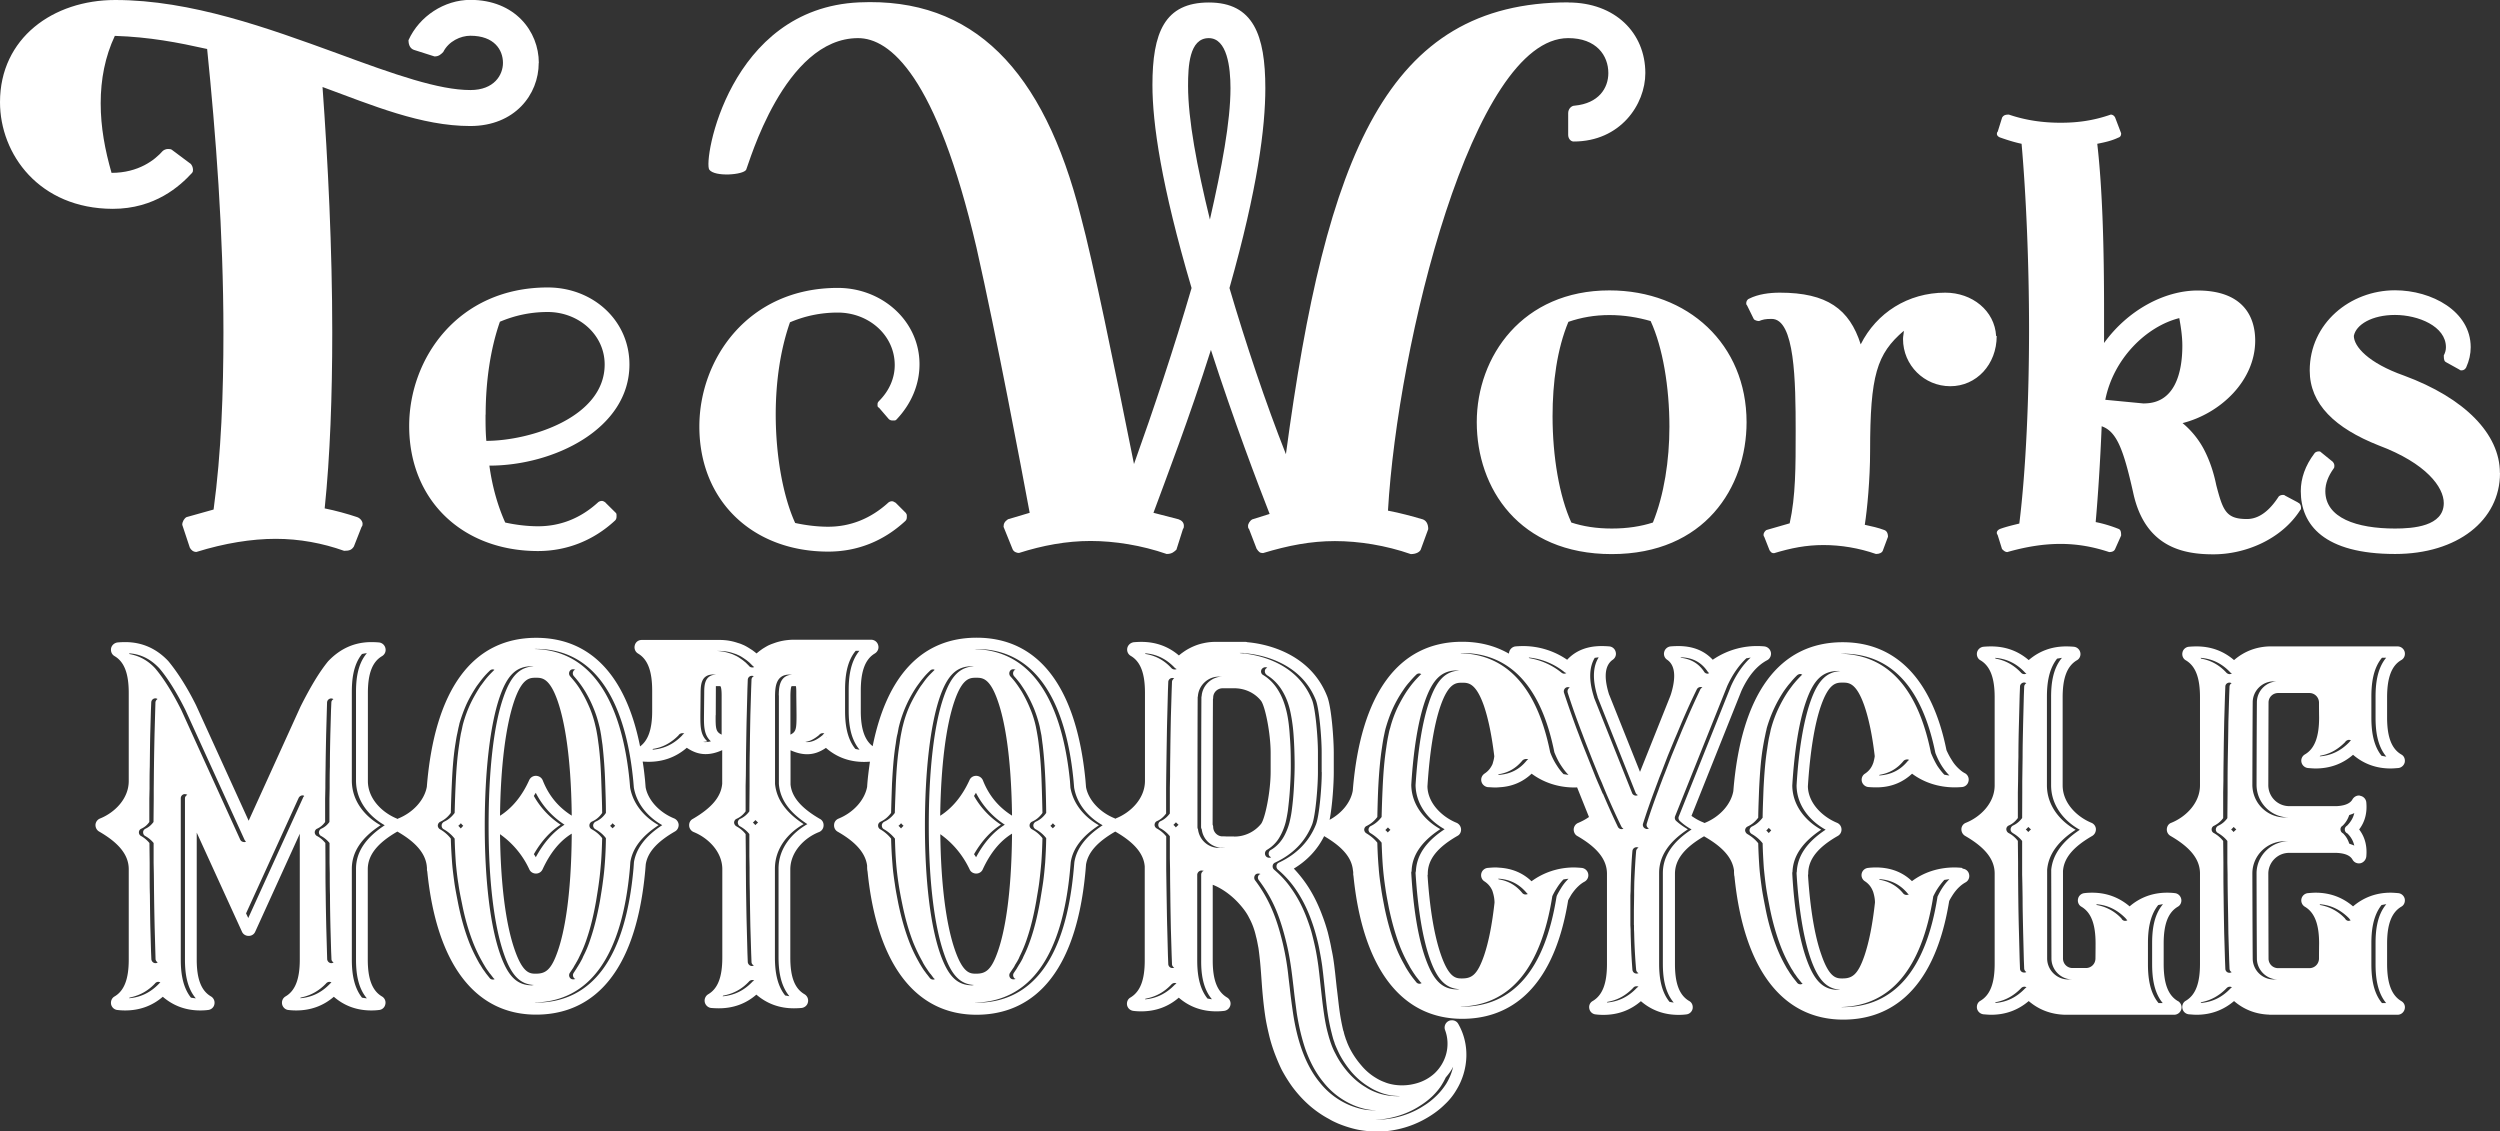 <svg xmlns="http://www.w3.org/2000/svg" id="_&#x30EC;&#x30A4;&#x30E4;&#x30FC;_2" data-name="&#x30EC;&#x30A4;&#x30E4;&#x30FC; 2" viewBox="0 0 220.99 100"><rect x="0" y="0" width="220.99" height="100" fill="#333333" stroke="none"/><defs><style>.cls-1{fill:#fff}</style></defs><g id="_&#x30EC;&#x30A4;&#x30E4;&#x30FC;_1-2" data-name="&#x30EC;&#x30A4;&#x30E4;&#x30FC; 1"><path d="M142.26 25.67c-7.67 0-11.72 5.83-11.72 11.65s3.72 11.66 11.93 11.66 11.92-5.89 11.92-11.66c0-6.88-5.17-11.65-12.12-11.65Zm3.85 20.52c-1.06.34-2.25.53-3.63.53s-2.53-.19-3.58-.53c-1.06-2.32-1.66-5.82-1.66-9.4 0-2.97.4-5.95 1.4-8.34 1.13-.39 2.32-.6 3.63-.6s2.53.21 3.64.53c1.07 2.32 1.66 5.83 1.66 9.34 0 2.97-.47 6.03-1.46 8.47ZM176.5 29.7c0 2.52-1.79 4.44-4.1 4.44s-4.18-1.86-4.18-4.17c0-.27.07-.47.07-.73-2.39 2.05-2.98 3.9-2.98 10.66 0 2.45-.26 5.16-.47 6.49.6.13 1.19.26 1.72.46.2.07.33.26.33.6l-.47 1.26c-.06.13-.26.26-.59.26-1.52-.53-3.11-.79-4.64-.79s-2.85.26-4.37.72c-.2 0-.26-.06-.4-.26l-.47-1.19c-.06-.07-.06-.13-.06-.2 0-.13.13-.33.26-.4l2.05-.59c.53-2.39.53-4.97.53-8.14 0-4.44-.07-9.93-2.12-9.93-.59 0-.79.06-1.12.19-.13 0-.4-.06-.47-.19l-.59-1.2c-.07-.06-.07-.13-.07-.19 0-.13.07-.33.26-.4.79-.4 1.79-.53 2.71-.53 4.17 0 6.16 1.45 7.15 4.57 1.39-2.78 4.17-4.57 7.47-4.57 2.39 0 4.37 1.59 4.5 3.83ZM220.99 41.82c0 4.18-3.77 7.15-9.27 7.15-6.29 0-8.34-2.58-8.34-5.56 0-1.13.4-2.26 1.19-3.31.06-.13.26-.2.4-.2.06 0 .13 0 .19.07l1.06.86c.06.07.13.2.13.33 0 .07 0 .2-.07.26-.47.66-.73 1.32-.73 1.99 0 2.38 2.78 3.31 6.16 3.31 1.59 0 4.31-.19 4.31-2.25 0-1.39-1.52-3.51-5.76-5.1-3.84-1.52-6.09-3.64-6.09-6.62 0-4.17 3.57-7.09 7.54-7.09 3.24 0 6.69 1.85 6.69 5.03 0 .6-.13 1.19-.4 1.79-.07.13-.2.26-.4.26-.07 0-.13 0-.2-.07l-1.19-.66c-.13-.06-.19-.19-.19-.59.13-.26.19-.47.19-.73 0-1.85-2.45-2.85-4.5-2.85s-3.45.86-3.64 1.85c0 .93 1.26 2.39 4.43 3.51 5.37 1.98 8.48 5.16 8.48 8.6ZM47.62 5.57c0 2.78-2.11 5.57-6.05 5.57-4.32 0-8.64-1.82-13.06-3.45.48 6.63.86 14.3.86 21.69 0 5.57-.19 10.95-.67 15.56.95.19 2.01.48 2.87.77.29.1.48.38.48.58 0 .1 0 .19-.09.29l-.68 1.73c-.19.29-.38.38-.86.38-1.92-.68-3.94-1.06-6.05-1.06s-4.51.38-7.01 1.16c-.29 0-.48-.19-.58-.38l-.67-2.02c0-.29.19-.58.38-.68l2.39-.67c.68-5 .87-10.37.87-15.65 0-8.83-.68-17.57-1.44-25.06-2.6-.58-5.09-1.06-8.16-1.16C9.29 5 8.9 7.01 8.9 9.13s.38 4.13.96 6.15c2.4 0 3.84-1.16 4.51-1.92.1-.1.29-.19.48-.19.1 0 .29 0 .38.1l1.54 1.15c.19.1.29.39.29.58 0 .1 0 .19-.09.29-1.06 1.15-3.26 3.17-7.01 3.17C3.46 18.44 0 13.63 0 9.03 0 3.36 4.7 0 10.18 0c6.72 0 13.54 2.5 19.59 4.7 5.19 1.92 9.03 3.26 11.81 3.26 2.11 0 2.88-1.34 2.88-2.4 0-1.15-.77-2.4-2.88-2.4-.86 0-1.92.48-2.4 1.44-.19.19-.38.39-.77.39l-1.82-.58c-.29-.1-.48-.38-.48-.86.96-2.12 3.17-3.56 5.47-3.56 3.94 0 6.05 2.78 6.05 5.57Z" class="cls-1"></path><path d="M138.63.21c-16.03 0-21.41 13.44-24.96 39.94-1.82-4.61-3.55-9.8-4.99-14.69 2.5-8.83 3.17-14.21 3.17-17.66 0-4.7-1.06-7.58-4.99-7.58s-4.99 2.68-4.99 7.3c0 3.35.77 8.83 3.46 17.94-1.54 5.28-3.37 10.76-5.09 15.56-1.73-8.65-3.64-17.96-4.7-21.89C92.26 6.15 86.01-.25 75.94.21 64.42.73 62.14 14.24 62.7 15c.48.66 3.03.46 3.26 0 .22-.45 3.35-11.63 9.89-11.63 2.79 0 6.91 3.27 10.47 18.53 1.82 8.07 3.93 19.3 4.7 23.43l-1.92.57c-.29.2-.39.38-.39.67l.78 1.93c.09.28.38.38.58.38 2.1-.67 4.21-1.06 6.33-1.06s4.51.38 6.73 1.15c.47 0 .66-.2.86-.38l.58-1.83c.08-.08.08-.19.08-.28 0-.29-.19-.48-.48-.58l-2.21-.57c1.06-2.88 3.17-8.36 5.08-14.4 2.02 6.24 4.13 11.8 5.19 14.5l-1.53.48c-.2.1-.38.38-.38.58 0 .09 0 .2.09.28l.67 1.74c.19.28.29.38.57.38 2.21-.67 4.22-1.06 6.35-1.06s4.5.38 6.71 1.15c.49 0 .78-.2.87-.38l.67-1.83c0-.48-.2-.76-.48-.86-.96-.28-2.02-.57-3.08-.77.86-14.79 7.49-41.77 15.93-41.77 2.5 0 3.55 1.54 3.55 3.09 0 1.34-.86 2.68-2.98 2.88-.28 0-.57.28-.57.66v1.93c0 .29.2.58.48.58 4.13 0 6.34-3.27 6.34-6.05 0-3.56-2.68-6.24-6.81-6.24ZM106.95 19.4c-1.15-4.7-1.93-8.83-1.93-11.81 0-1.72.1-4.22 1.83-4.22 1.63 0 1.92 2.6 1.92 4.42 0 2.98-.77 7.01-1.82 11.62Z" class="cls-1"></path><path d="M80.09 45.39c.07.07.07.13.07.26s0 .27-.13.4c-1.92 1.78-4.24 2.71-6.82 2.71-6.63 0-11.39-4.44-11.39-11.06 0-5.96 4.3-12.25 12.24-12.25 3.91 0 7.22 2.92 7.22 6.75 0 1.79-.72 3.51-2.05 4.9-.07.07-.14.07-.27.07s-.26 0-.4-.13l-.86-1c-.13-.06-.13-.13-.13-.26s0-.19.13-.33c.93-.93 1.39-2.05 1.39-3.18 0-2.65-2.31-4.64-5.03-4.64-1.59 0-2.98.33-4.23.86-.86 2.45-1.26 5.3-1.26 8.14 0 3.7.66 7.28 1.72 9.6.93.2 1.92.33 2.92.33 1.98 0 3.77-.73 5.3-2.12.06-.06.19-.13.33-.13s.2.07.33.13l.93.93ZM53.52 44.41c-.13-.07-.2-.13-.32-.13-.13 0-.27.06-.34.13-1.52 1.39-3.31 2.11-5.29 2.11-.99 0-1.99-.13-2.91-.33-.6-1.33-1.13-3.04-1.4-5.03 5.69 0 12.38-3.25 12.38-8.94 0-3.91-3.24-6.81-7.22-6.81-7.94 0-12.25 6.28-12.25 12.24 0 6.63 4.77 11.06 11.39 11.06 2.52 0 4.9-.92 6.82-2.71.12-.13.12-.27.12-.39 0-.13 0-.21-.06-.27l-.93-.92Zm-10.59-7.76c0-2.84.4-5.76 1.26-8.21 1.26-.53 2.64-.86 4.23-.86 2.71 0 5.03 1.99 5.03 4.64 0 4.7-6.63 6.75-10.46 6.75-.07-.8-.07-1.52-.07-2.32ZM203.12 44.41l-1.13-.6c-.06-.06-.13-.06-.2-.06-.13 0-.33.06-.4.2-.53.8-1.45 1.93-2.77 1.93-1.85 0-2.12-.74-2.71-2.99-.2-.98-.53-2.11-1.13-3.24a7.756 7.756 0 0 0-1.85-2.25c3.38-.86 6.42-3.77 6.42-7.29 0-2.31-1.25-4.43-5.09-4.43-2.92 0-6.16 1.72-8.27 4.64V27.4c0-5.35-.13-10.59-.6-14.69.66-.13 1.26-.26 1.85-.54.2-.06.26-.19.26-.39l-.53-1.39c-.06-.12-.19-.26-.39-.26-1.52.53-2.91.72-4.43.72s-3.05-.2-4.57-.72c-.33 0-.47.06-.6.26l-.39 1.25c-.07.07-.07.13-.07.21 0 .13.13.26.33.32.6.21 1.19.4 1.85.54.39 4.43.66 10.46.66 16.42s-.27 12.38-.86 17.15c-.53.13-1.13.27-1.66.46-.2.07-.33.21-.33.34 0 .06 0 .12.07.2l.39 1.25c.13.13.27.27.47.27 1.65-.47 3.18-.72 4.7-.72s2.91.26 4.3.72c.34 0 .47-.13.53-.27l.53-1.19c0-.39-.06-.53-.26-.6-.66-.26-1.33-.46-1.99-.59.21-2.38.4-5.3.53-8.47 1.33.46 1.93 2.05 2.79 5.89 1.06 4.9 4.57 5.43 7.09 5.43 2.84 0 6.02-1.33 7.67-3.91.07-.06.07-.12.07-.19 0-.21-.07-.4-.27-.47Zm-13.58-8.74-3.44-.33c.72-3.64 3.63-6.49 6.54-7.22.13.72.27 1.58.27 2.44 0 2.39-.66 5.1-3.38 5.1ZM173.44 76.72c-.24-.03-.47-.04-.72-.04-1.38.01-2.67.43-3.71 1.21-.77-.74-1.72-1.13-2.83-1.2-.11-.01-.25-.01-.37-.01-.21 0-.45.01-.68.04a.641.641 0 0 0-.28 1.18c.32.21.55.49.69.84.03.06.05.12.07.2.08.27.13.58.13.84-.21 1.92-.52 3.48-.92 4.67-.59 1.74-1.11 2.04-1.95 2.04-.51 0-1.15 0-1.87-2.1-.59-1.66-.99-4.09-1.18-7.03a.59.59 0 0 0 .02-.14c0-1.24.83-2.31 2.62-3.33a.64.64 0 0 0 .32-.61.638.638 0 0 0-.4-.55c-1.26-.52-2.54-1.72-2.57-3.22.19-2.99.58-5.46 1.15-7.1.72-2.07 1.38-2.07 1.92-2.07s1.21 0 1.93 2.07c.39 1.14.7 2.63.91 4.43-.02.17-.06.34-.1.49-.01.07-.04.13-.07.21-.14.36-.37.63-.68.84-.24.14-.35.42-.29.69.06.26.29.47.56.5.24.02.48.03.69.03.11 0 .25 0 .36-.01 1.11-.06 2.06-.48 2.83-1.2 1.04.78 2.34 1.2 3.73 1.21.24 0 .48-.01.7-.03.28-.03.51-.24.56-.52a.638.638 0 0 0-.3-.69c-.2-.1-.38-.24-.55-.4-.24-.22-.46-.48-.64-.79-.17-.26-.32-.55-.46-.86-1.26-6.23-4.44-9.54-9.17-9.54-5.63 0-8.98 4.58-9.67 13.16-.21 1.17-1.19 2.27-2.52 2.81-.01 0-.02 0-.03.01l-.12-.06c-.36-.14-.71-.34-1.03-.57l4.41-11.04c.61-1.33 1.37-2.24 2.28-2.72.25-.13.38-.42.33-.69a.669.669 0 0 0-.57-.53 6.895 6.895 0 0 0-4.57 1.18c-.75-.81-1.77-1.21-3.03-1.21-.23 0-.47.01-.7.03a.65.65 0 0 0-.56.49c-.07.26.03.54.26.69.89.61.66 2.01.32 3.09-.01.01-.02.03-.02.06l-2.7 6.76-2.7-6.76s-.02-.05-.03-.06c-.34-1.08-.57-2.47.32-3.09.23-.16.33-.43.26-.69a.638.638 0 0 0-.55-.49c-.25-.02-.49-.03-.7-.03-1.27 0-2.29.4-3.04 1.21a6.871 6.871 0 0 0-3.88-1.21c-.23 0-.47.01-.69.03-.27.03-.51.25-.56.53a.36.36 0 0 0-.02.11c-1.2-.69-2.58-1.05-4.13-1.05-5.62 0-8.98 4.58-9.67 13.16-.18 1.03-.96 1.99-2.05 2.58.25-1.25.37-3.22.37-4.19v-1.74c0-1.22-.2-4.02-.58-4.98-1.54-3.93-5.61-4.67-7.05-4.79a.562.562 0 0 0-.2-.03h-2.67c-.34 0-.69.04-1.04.12-.52.11-.99.31-1.44.57-.26.16-.5.33-.71.51-.93-.8-2.05-1.2-3.31-1.2-.22 0-.45.01-.68.03-.28.04-.51.24-.57.51-.06.28.06.56.31.7.85.5 1.25 1.53 1.25 3.25v7.79c0 1.58-1.27 2.8-2.54 3.31-.02.01-.05.02-.07.05-.03-.03-.06-.04-.08-.05-1.34-.54-2.32-1.65-2.52-2.75l-.05-.62c-.8-8.23-4.13-12.59-9.62-12.59-4.79 0-7.93 3.31-9.19 9.59-.71-.54-1.05-1.54-1.05-3.11v-1.8c0-1.74.4-2.79 1.25-3.29.25-.16.37-.45.29-.72a.64.64 0 0 0-.62-.49h-6.97c-.55.02-1.07.11-1.58.29-.06.02-.13.05-.28.1l-.21.09c-.19.09-.36.2-.53.3l-.1.07-.22.16s-.24.2-.25.2l-.13-.11-.24-.18-.19-.12c-.17-.11-.35-.22-.58-.33-.06-.02-.12-.05-.24-.1-.07-.02-.13-.05-.25-.08-.49-.17-.99-.26-1.54-.27h-6.97a.62.62 0 0 0-.62.48c-.07.28.04.57.29.72.86.51 1.25 1.55 1.25 3.29v1.8c0 1.57-.34 2.58-1.07 3.12-1.25-6.28-4.4-9.6-9.18-9.6-5.63 0-8.98 4.58-9.67 13.17-.21 1.16-1.19 2.26-2.52 2.8-.03.01-.05.02-.07.05-.03-.03-.06-.04-.08-.05-1.26-.52-2.54-1.73-2.54-3.31v-7.79c0-1.72.4-2.75 1.25-3.25.24-.14.37-.42.3-.7a.65.65 0 0 0-.56-.51 8.27 8.27 0 0 0-.68-.03c-1.49 0-2.76.57-3.83 1.7-.79.97-1.57 2.28-2.44 4.01l-4.58 10.08-4.65-10.21c-.78-1.57-1.63-2.91-2.46-3.91-1.04-1.1-2.31-1.67-3.8-1.67-.22 0-.45.01-.68.03-.28.04-.51.24-.57.51-.05.28.06.56.31.7.85.5 1.25 1.53 1.25 3.25v7.79c0 1.58-1.26 2.8-2.53 3.31-.23.09-.39.3-.41.55-.01.25.11.49.33.61 1.78 1.03 2.61 2.09 2.61 3.33v7.99c0 1.71-.4 2.75-1.25 3.25-.25.14-.36.42-.31.7.06.27.29.48.57.5.24.03.47.04.68.04 1.26 0 2.38-.4 3.32-1.21.94.81 2.05 1.21 3.31 1.21.22 0 .45-.01.68-.04.28-.02.52-.23.57-.5a.646.646 0 0 0-.3-.7c-.86-.5-1.26-1.54-1.26-3.25V73.6l4 8.76c.1.23.33.37.59.37s.48-.14.58-.37l3.94-8.66v11.13c0 1.71-.4 2.75-1.26 3.25-.24.14-.36.42-.3.7.06.27.29.48.56.5.24.03.48.04.69.04 1.26 0 2.38-.4 3.32-1.21.93.81 2.04 1.21 3.31 1.21.22 0 .45-.01.68-.04.28-.02.51-.23.56-.5a.632.632 0 0 0-.3-.7c-.85-.5-1.25-1.54-1.25-3.25v-7.99c0-1.24.84-2.31 2.61-3.33h.01c1.64.94 2.45 1.92 2.59 3l.02.2v.13c0 .07.01.13.03.2.82 8.16 4.22 12.65 9.62 12.65 3.88 0 8.7-2.22 9.65-12.78l.04-.5c.17-1.07.99-1.99 2.58-2.91.22-.12.34-.36.33-.61a.66.66 0 0 0-.41-.55c-1.33-.54-2.31-1.65-2.51-2.75l-.05-.62c-.06-.57-.12-1.12-.21-1.65.19.01.36.02.53.02 1.28 0 2.41-.41 3.37-1.24.56.38 1.09.56 1.66.56.46 0 .94-.11 1.47-.35v2.97c-.1 1.15-.92 2.13-2.6 3.11-.22.11-.34.35-.32.6.01.25.18.47.4.56 1.24.5 2.51 1.7 2.53 3.25v7.84c0 1.72-.39 2.75-1.25 3.25a.66.66 0 0 0-.3.7c.06.27.29.48.56.51.24.02.48.03.69.03 1.26 0 2.38-.4 3.31-1.21.94.81 2.05 1.21 3.31 1.21.23 0 .46-.01.68-.03.29-.03.52-.24.57-.51a.653.653 0 0 0-.3-.7c-.87-.51-1.26-1.51-1.26-3.25v-7.8c.01-1.57 1.28-2.8 2.54-3.29.23-.09.39-.31.4-.56.02-.25-.1-.49-.32-.6-1.68-.97-2.5-1.96-2.6-3.05v-3.02c.54.24 1.01.35 1.47.35.57 0 1.1-.18 1.66-.56.95.83 2.08 1.24 3.37 1.24.17 0 .34-.01.52-.02-.1.71-.2 1.45-.25 2.23-.22 1.16-1.2 2.26-2.52 2.8-.23.09-.39.3-.4.55-.02.25.1.49.32.61 1.65.94 2.46 1.92 2.6 3v.2l.01.13c0 .07.02.13.03.2.82 8.16 4.23 12.65 9.63 12.65 3.87 0 8.7-2.22 9.64-12.78l.04-.5c.18-1.07.99-1.99 2.58-2.91h.01c1.69.97 2.52 1.97 2.6 3.09v8.31c0 1.72-.4 2.74-1.25 3.26-.25.13-.36.41-.31.69.06.27.28.47.57.5.23.03.46.04.68.04 1.27 0 2.38-.4 3.32-1.21.93.81 2.05 1.21 3.31 1.21.22 0 .45-.01.68-.04a.65.65 0 0 0 .57-.5.626.626 0 0 0-.3-.69c-.86-.52-1.26-1.54-1.26-3.26v-6.7c.31.12.57.26.82.41.49.3.95.67 1.38 1.12.43.46.78.91 1 1.36.28.51.49 1.06.63 1.7.09.31.14.65.21.99.05.34.09.7.13 1.07.04.37.07.77.1 1.16l.09 1.25c.07.86.16 1.79.31 2.74.08.49.19.98.31 1.49.13.55.29 1.05.46 1.52.2.53.41 1.04.65 1.53.27.51.58 1.01.93 1.5.72.97 1.56 1.79 2.5 2.41.25.17.51.32.77.46.26.16.53.28.8.4.56.23 1.13.41 1.69.53.29.06.58.1.88.13.29.03.59.05.87.05h.02c.56 0 1.13-.06 1.7-.18 1.07-.22 2.08-.63 3.01-1.23.47-.3.89-.63 1.25-.99.39-.36.74-.79 1.01-1.25.56-.9.87-1.94.9-2.98.03-1.03-.22-2.02-.71-2.88a.61.61 0 0 0-.56-.33c-.09 0-.19.01-.27.05a.65.65 0 0 0-.34.82c.25.66.28 1.41.1 2.09-.17.65-.53 1.25-1.01 1.71-.45.42-1.03.75-1.69.92a4.602 4.602 0 0 1-1.89.11c-.31-.05-.59-.12-.85-.23-.28-.1-.54-.23-.78-.38-.47-.28-.91-.65-1.29-1.11-.39-.45-.71-.92-.98-1.43-.13-.25-.25-.52-.33-.76l-.06-.14c-.02-.09-.06-.19-.1-.32-.03-.1-.06-.21-.08-.32l-.04-.1c-.14-.59-.27-1.25-.37-2.05-.07-.56-.13-1.15-.21-1.76l-.14-1.3-.08-.67c-.06-.46-.13-.93-.24-1.41-.08-.48-.2-.97-.32-1.47-.14-.51-.3-1.01-.49-1.5-.4-1.09-.91-2.09-1.53-2.96-.3-.42-.63-.82-.99-1.2 1.18-.71 2.09-1.68 2.68-2.87 1.62.95 2.42 1.89 2.54 2.98l.03.2v.13c0 .06 0 .13.02.19.82 8.16 4.22 12.65 9.62 12.65 3.5 0 7.95-1.82 9.36-10.48.09-.17.18-.32.27-.48.2-.3.41-.56.64-.77.18-.17.36-.3.55-.4.24-.14.37-.42.31-.69a.658.658 0 0 0-.56-.52c-.24-.02-.48-.04-.75-.04-1.36.01-2.65.45-3.7 1.22-.77-.74-1.72-1.13-2.83-1.2-.12-.01-.24-.02-.36-.02-.23 0-.45.02-.69.04-.27.03-.5.23-.56.5s.05.55.28.69c.32.21.55.48.7.83.02.06.04.13.06.2.08.27.13.59.13.85-.21 1.91-.52 3.48-.92 4.66-.6 1.74-1.1 2.04-1.95 2.04-.51 0-1.14 0-1.87-2.1-.58-1.66-.99-4.08-1.18-7.02.02-.05.02-.09.02-.14 0-1.25.83-2.31 2.62-3.34.22-.11.34-.35.32-.61a.664.664 0 0 0-.4-.55c-1.26-.51-2.54-1.72-2.57-3.21.19-3 .58-5.45 1.15-7.1.72-2.07 1.39-2.07 1.92-2.07s1.21 0 1.93 2.06c.39 1.15.69 2.64.91 4.44-.02.17-.05.33-.1.49-.02.07-.03.13-.06.21-.16.35-.38.62-.7.83-.23.16-.34.42-.28.69.06.27.29.47.56.51.25.01.47.03.69.03.12 0 .24-.01.36-.02 1.11-.06 2.06-.47 2.83-1.2 1.05.78 2.34 1.21 3.73 1.22.09 0 .19 0 .29-.01l1.05 2.62c-.3.21-.62.38-.95.52-.23.09-.38.31-.4.55-.01.26.11.5.32.61 1.78 1.03 2.62 2.09 2.62 3.34v7.98c0 1.72-.4 2.75-1.25 3.26-.25.13-.37.41-.31.68.05.28.29.49.57.51.23.03.47.04.68.04 1.26 0 2.37-.4 3.31-1.21.94.81 2.05 1.21 3.32 1.21.22 0 .45-.01.68-.04.28-.02.51-.23.57-.5.05-.28-.06-.56-.31-.69-.86-.51-1.25-1.54-1.25-3.26v-7.98c0-1.24.82-2.3 2.58-3.32l.03.03c1.65.94 2.47 1.91 2.61 3v.21l.01.12c0 .06.01.12.03.2.82 8.16 4.22 12.65 9.62 12.65 3.51 0 7.95-1.82 9.36-10.48.08-.17.18-.33.28-.49.19-.3.4-.56.63-.77.17-.16.35-.29.55-.4a.64.64 0 0 0 .3-.7.617.617 0 0 0-.56-.5ZM14.06 86.95c-.76.79-1.63 1.21-2.65 1.29.01-.02.03-.04.05-.06.84-.17 1.58-.55 2.23-1.23.06-.09.18-.16.3-.16.06 0 .12.02.19.06-.04.02-.08.05-.11.09ZM12.84 73.9c.3.17.55.38.74.62v1.75l.02.97c.01.62.01 1.24.02 1.87.01.94.03 1.89.05 2.83l.06 2.13.02.71c.01.12.08.23.19.29-.05.04-.11.07-.19.07-.21 0-.36-.17-.37-.36l-.03-.71-.06-2.13c-.02-.93-.03-1.88-.04-2.83-.02-.63-.02-1.25-.02-1.87v-.97l-.02-1.75c-.2-.24-.45-.46-.74-.62-.12-.06-.2-.2-.19-.33 0-.14.08-.26.22-.32.28-.13.51-.32.7-.59V70.6l.02-.9c0-.64 0-1.29.02-1.93.01-.95.02-1.89.04-2.85l.06-2.13.03-.7c.01-.21.17-.36.37-.36.07 0 .13.03.19.06-.1.06-.18.17-.19.3l-.02.7-.06 2.13c-.02.95-.04 1.89-.05 2.85-.01.63-.01 1.28-.02 1.93v.9l-.02 2.06c-.2.27-.42.46-.7.59-.13.06-.22.18-.22.32 0 .13.06.27.19.33Zm4.04 14.29c-.79-1-.9-2.36-.9-3.4V70.56c0-.17.12-.32.29-.36h.08c.07 0 .14.02.21.06-.11.06-.21.17-.21.3v14.23c0 1.06.11 2.46.96 3.46-.14-.01-.29-.04-.43-.06Zm4.69-13.76a.37.37 0 0 1-.34-.22l-5.21-11.46c-.75-1.5-1.54-2.77-2.31-3.68-.64-.69-1.4-1.1-2.25-1.25-.02-.03-.04-.05-.05-.07 1.05.07 1.92.52 2.68 1.33.76.9 1.55 2.17 2.3 3.68l5.22 11.46c.03.07.08.12.14.17-.05.03-.12.05-.19.05Zm.38 6.73-.2-.42 4.65-10.21c.07-.13.2-.22.34-.22h.07l.09.06c-.05.03-.1.09-.12.16l-4.84 10.63Zm7.23 5.79c-.75.79-1.62 1.21-2.64 1.29a.21.21 0 0 1 .04-.06c.85-.17 1.58-.56 2.23-1.23a.41.41 0 0 1 .3-.16c.07 0 .13.02.19.06-.04.02-.07.05-.11.09Zm-.79-13.05c.3.17.54.37.74.62v1.75l.02.95c0 .62 0 1.26.02 1.89 0 .94.02 1.89.04 2.83l.06 2.13.03.71c0 .12.07.23.19.29-.06.04-.12.07-.2.07-.2 0-.36-.17-.37-.36l-.02-.71-.06-2.13c-.02-.93-.04-1.88-.05-2.83-.01-.63-.02-1.27-.02-1.89v-.95l-.01-1.75c-.21-.25-.43-.46-.74-.62-.12-.06-.2-.2-.2-.33.01-.14.09-.27.22-.32.28-.13.51-.32.7-.59V70.6l.02-.94c0-.63.01-1.26.02-1.88.01-.95.03-1.89.05-2.85l.06-2.13.02-.7c.01-.21.18-.36.37-.36.07 0 .13.03.2.06-.11.06-.19.17-.19.3l-.03.7-.06 2.13c-.02.95-.04 1.89-.04 2.85-.02.62-.02 1.25-.02 1.88l-.02.94v2.06c-.2.27-.42.46-.71.59-.12.05-.21.18-.22.32 0 .13.07.27.2.33Zm3.08 2.9v7.99c0 1.06.11 2.46.96 3.46-.16-.01-.29-.04-.43-.06-.79-1-.9-2.36-.9-3.4V76.8c0-1.46.82-2.73 2.54-3.85-1.28-.72-2.54-2.06-2.54-3.96V61.2c0-1.04.1-2.4.9-3.39.14-.03.28-.06.43-.07-.85.99-.96 2.39-.96 3.46v7.79c0 1.89 1.25 3.23 2.54 3.96-1.71 1.12-2.54 2.39-2.54 3.85Zm12.11 9.79c-.11 0-.23-.04-.29-.13l-.28-.35c-.06-.07-.12-.17-.18-.25l-.08-.11c-.08-.1-.14-.21-.25-.39l-.13-.2-.11-.2c-.29-.53-.56-1.08-.78-1.64-.4-1.03-.72-2.15-.98-3.44-.11-.58-.23-1.16-.32-1.75-.08-.59-.16-1.18-.21-1.77-.05-.71-.1-1.44-.12-2.23-.25-.33-.58-.61-.96-.83-.11-.06-.2-.2-.19-.34.01-.13.08-.25.22-.32.36-.17.67-.42.93-.78.02-.86.05-1.73.09-2.59.05-1.07.12-2.3.32-3.53.05-.3.09-.6.16-.89l.11-.54c.03-.11.06-.24.08-.35.17-.58.38-1.16.63-1.72.26-.56.57-1.09.9-1.59.18-.24.36-.49.55-.72.2-.24.4-.45.62-.66.08-.07.17-.1.27-.1.04 0 .08.03.13.05-.02.01-.05.03-.07.05-.22.22-.42.42-.62.66-.2.24-.37.49-.55.72-.33.51-.64 1.04-.9 1.59-.26.56-.47 1.14-.63 1.72-.03.11-.06.24-.08.35 0 0-.09.43-.12.54-.05.29-.1.59-.14.89-.19 1.23-.27 2.46-.32 3.53-.04.86-.07 1.73-.09 2.59-.26.35-.57.61-.94.78-.12.07-.21.19-.21.32-.01.14.06.28.18.34.39.22.71.5.97.83.02.79.06 1.51.11 2.23.06.59.12 1.18.22 1.77.08.59.2 1.17.32 1.75.25 1.28.58 2.41.98 3.44.22.56.48 1.11.78 1.64l.11.2.12.2c.11.19.18.29.25.39l.08.11c.06.08.12.18.19.25l.27.35s.07.07.11.09a.43.43 0 0 1-.14.04Zm-2.63-13.6c-.07.08-.14.16-.22.24-.07-.07-.14-.16-.22-.23.07-.06.16-.14.23-.23.06.08.13.16.21.22Zm6.09 14.11c-1.34 0-2.14-.79-2.84-2.79-.87-2.51-1.35-6.51-1.35-11.32s.47-8.88 1.31-11.35c.68-1.98 1.49-2.75 2.87-2.75.06 0 .11.01.17.01-1.27.06-2.05.85-2.7 2.74-.86 2.46-1.31 6.49-1.31 11.35s.48 8.81 1.35 11.32c.66 1.92 1.43 2.7 2.67 2.76-.05 0-.1.02-.17.02Zm3.69-27.33c.18.21.36.42.52.64.18.24.33.47.48.71.28.47.53.97.74 1.49.22.52.38 1.06.51 1.59.03.1.09.41.09.41l.07.4c.04.29.08.58.12.85.11 1.04.2 2.12.24 3.45.03.85.06 1.7.06 2.55-.24.36-.54.61-.91.77-.12.06-.21.19-.22.33 0 .13.07.27.2.34.37.2.69.47.93.79-.01.78-.04 1.49-.09 2.15-.04.58-.1 1.15-.18 1.72-.07.56-.17 1.14-.26 1.7-.24 1.29-.5 2.35-.83 3.32a9.54 9.54 0 0 1-.64 1.55l-.09.21-.14.26c-.05.09-.1.19-.16.27l-.08.14c-.05.07-.09.14-.14.22l-.24.37c-.11.17-.07.38.09.51.02.01.04.01.06.02-.06.03-.11.04-.18.04-.07 0-.16-.01-.22-.06a.377.377 0 0 1-.09-.51l.25-.37c.05-.07.09-.14.13-.22l.08-.14c.06-.08.1-.18.16-.27l.14-.26.1-.21c.25-.5.47-1.03.64-1.55.33-.97.59-2.03.82-3.32.09-.56.19-1.14.26-1.7.08-.57.13-1.14.18-1.72.05-.66.08-1.38.1-2.15-.24-.32-.56-.59-.93-.79a.371.371 0 0 1-.2-.34c0-.14.09-.27.21-.33.37-.16.67-.4.92-.77-.01-.85-.04-1.7-.07-2.55-.04-1.33-.11-2.41-.24-3.45-.04-.27-.07-.56-.12-.85l-.07-.4s-.06-.31-.09-.41a9.78 9.78 0 0 0-.5-1.59c-.22-.52-.47-1.03-.75-1.49-.14-.25-.3-.48-.47-.71-.17-.22-.35-.43-.53-.64a.385.385 0 0 1 .03-.52c.07-.07.16-.09.25-.09.06 0 .12.02.19.05-.04.01-.08.01-.11.04-.14.13-.16.36-.02.52Zm-3.54 10.59c.05-.09.11-.18.17-.28.59 1.16 1.44 2.1 2.54 2.82-1 .64-1.84 1.59-2.54 2.88-.04-.09-.1-.18-.17-.27.65-1.14 1.44-2.01 2.37-2.61a7.301 7.301 0 0 1-2.37-2.54Zm.18 6.86h.01c.25 0 .47-.14.58-.37.68-1.47 1.52-2.51 2.58-3.16-.04 5.71-.68 8.76-1.22 10.34-.59 1.73-1.1 2.04-1.95 2.04-.51 0-1.14 0-1.87-2.1-.8-2.27-1.25-5.87-1.3-10.23a7.79 7.79 0 0 1 2.59 3.11c.11.24.34.37.59.37Zm3.17-5.12c-1.19-.75-2.03-1.77-2.56-3.11-.1-.25-.33-.4-.6-.41h-.01c-.25 0-.48.14-.59.38-.64 1.42-1.51 2.47-2.58 3.15.05-4.34.5-7.91 1.25-10.13.71-2.07 1.39-2.07 1.92-2.07s1.21 0 1.93 2.07c.54 1.57 1.18 4.59 1.24 10.12Zm8 .84c-1.48.97-2.29 2.04-2.5 3.26l-.04.56c-.7 7.87-3.6 11.87-8.64 11.87-.05 0-.09-.01-.13-.01 4.91-.1 7.76-4.09 8.45-11.86l.04-.56c.2-1.22 1.01-2.29 2.5-3.26-1.13-.63-2.24-1.75-2.52-3.32l-.05-.59c-.51-5.27-2.4-11.54-8.45-11.66.06 0 .11-.01.17-.01 6.18 0 8.1 6.35 8.61 11.67l.05.59c.27 1.57 1.39 2.69 2.51 3.32Zm-4.61.06c.07-.06.16-.14.22-.23.07.08.16.16.23.22-.07.08-.16.16-.23.23l-.22-.22Zm6.38-8c-.75.78-1.62 1.19-2.63 1.27.01-.03.03-.04.04-.07.86-.13 1.6-.53 2.26-1.2.07-.12.21-.19.35-.19.05 0 .1.01.16.04-.07.03-.13.07-.18.14Zm2.03.6c-.06 0-.12-.01-.18-.02.11-.01.24-.02.37-.05-.63-.56-.62-1.34-.62-2.33l.02-1.91c.01-.7.01-1.67 1.14-1.67h.14s.06.01.08.01c-1.03.05-1.04.97-1.04 1.66l-.02 1.91c-.01.99-.01 1.77.61 2.33-.18.04-.35.07-.52.07Zm.93-2.38.01-2.57h.27c.1 0 .13.01.13.01.04.04.11.2.11.82v3.46c-.51-.25-.54-.51-.53-1.72Zm.04-5.68h.33c.43.01.85.08 1.23.22l.19.06.2.09c.19.08.32.17.46.26l.26.18.26.21.3.3s.08.08.13.1c-.05.03-.1.04-.17.04-.12 0-.23-.05-.29-.14l-.3-.3-.26-.21-.26-.18a2.54 2.54 0 0 0-.47-.26l-.19-.09-.19-.06c-.38-.13-.81-.21-1.24-.22Zm2.1 15.5c.33.18.61.41.83.69v1.94l.02 1.04c0 .7 0 1.39.02 2.08.01 1.04.03 2.07.05 3.12l.07 2.33.03.79c0 .13.08.26.21.31a.32.32 0 0 1-.18.05c-.19 0-.35-.17-.36-.36l-.03-.79-.06-2.33c-.03-1.05-.04-2.08-.06-3.12-.01-.69-.01-1.38-.02-2.08v-1.04l-.02-1.94c-.22-.28-.5-.52-.82-.69a.412.412 0 0 1-.2-.34c.01-.13.09-.27.22-.32.32-.14.58-.36.8-.66v-2.27l.02-.89c.01-.75.01-1.49.02-2.23.02-1.05.03-2.08.06-3.12l.06-2.34.03-.78c.01-.21.18-.35.36-.35.07 0 .12.01.18.03-.12.06-.21.18-.21.32l-.03.78-.07 2.34c-.02 1.04-.04 2.07-.05 3.12-.02.74-.02 1.48-.02 2.23v.89l-.02 2.27c-.22.3-.49.52-.8.66-.13.05-.22.19-.22.32s.06.27.19.34Zm1.15 13.69c-.76.82-1.64 1.25-2.68 1.34.02-.03.03-.05.04-.06.88-.16 1.66-.56 2.31-1.27.07-.07.17-.11.27-.11.06 0 .11.02.17.04-.03.02-.07.04-.1.07Zm.21-13.79c-.06-.07-.13-.16-.22-.22.08-.07.16-.16.23-.23.07.07.14.14.23.22-.08.07-.16.14-.24.23Zm2.08-11.47v7.82c.1 1.37.93 2.53 2.52 3.56-1.28.72-2.55 2.07-2.55 3.94v7.8c0 1.06.12 2.46.96 3.47-.13-.01-.25-.05-.37-.06-.8-.99-.91-2.36-.91-3.41v-7.8c0-1.87 1.25-3.22 2.54-3.94-1.58-1.04-2.4-2.2-2.53-3.56v-7.82c.02-.64.03-1.84 1.28-1.84h.14s.06.01.09.01c-1.15.06-1.17 1.2-1.18 1.83Zm1.02 3.47v-3.46c.01-.62.07-.78.1-.82 0 0 .04-.01.16-.01h.22c.04.11.04.43.04.64v.19c.01.67.02 1.73.02 1.73 0 1.21-.03 1.48-.54 1.73Zm2.86.03c-.53.45-.95.63-1.4.63a.59.59 0 0 1-.14-.02c.38-.05.76-.23 1.22-.61.06-.1.2-.16.32-.16.05 0 .1.01.14.04a.36.36 0 0 0-.14.11Zm.31.23-.02-.02h.04l-.02.02Zm2.57 1c-.8-.98-.91-2.35-.91-3.39v-1.8c0-1.07.11-2.49.94-3.48h.33c-.83.99-.95 2.41-.95 3.48v1.8c0 1.06.12 2.46.96 3.46-.12-.01-.25-.04-.37-.07Zm6.88 20.39a.36.36 0 0 1-.29-.13l-.27-.35c-.07-.07-.12-.17-.19-.25l-.08-.11c-.07-.1-.14-.21-.25-.39l-.12-.2-.11-.2c-.3-.53-.56-1.08-.78-1.64-.4-1.03-.72-2.15-.99-3.44-.11-.58-.23-1.16-.31-1.75-.09-.59-.17-1.18-.21-1.77-.06-.71-.1-1.44-.12-2.23-.26-.33-.59-.61-.97-.83a.37.37 0 0 1-.18-.34c0-.13.08-.25.21-.32.37-.17.67-.42.94-.78.02-.86.05-1.73.08-2.59.06-1.07.13-2.3.33-3.53.04-.3.08-.6.16-.89.02-.1.1-.54.1-.54.03-.11.06-.24.09-.35a11.116 11.116 0 0 1 1.53-3.31c.18-.24.35-.49.55-.72.19-.24.4-.45.62-.66.07-.07.17-.1.26-.1.05 0 .09.03.14.05-.03.01-.05.03-.07.05-.22.22-.43.42-.63.66-.2.24-.36.49-.54.72-.34.51-.64 1.04-.91 1.59-.26.56-.47 1.14-.62 1.72-.03.11-.06.24-.09.35 0 0-.09.43-.11.54-.06.29-.1.59-.14.89-.2 1.23-.28 2.46-.33 3.53-.03.86-.07 1.73-.09 2.59-.26.35-.57.61-.94.78-.12.07-.21.19-.21.32 0 .14.06.28.19.34.38.22.7.5.97.83.02.79.05 1.51.11 2.23.05.59.12 1.18.21 1.77.09.59.2 1.17.32 1.75.26 1.28.58 2.41.98 3.44.23.56.49 1.11.79 1.64l.1.2.12.2c.12.19.19.29.26.39l.07.11c.07.08.12.18.2.25l.26.35s.08.07.11.09c-.04.02-.09.04-.14.04Zm-2.62-13.6c-.07.08-.16.16-.22.24-.07-.07-.14-.16-.23-.23.08-.06.16-.14.23-.23.07.08.14.16.22.22Zm6.09 14.11c-1.35 0-2.14-.79-2.85-2.79-.87-2.51-1.35-6.51-1.35-11.32s.47-8.88 1.31-11.35c.69-1.98 1.5-2.75 2.88-2.75.05 0 .1.01.17.01-1.28.06-2.06.85-2.71 2.74-.85 2.46-1.31 6.49-1.31 11.35s.48 8.81 1.35 11.32c.66 1.92 1.44 2.7 2.67 2.76-.05 0-.1.02-.16.02Zm3.68-27.33c.19.21.36.42.53.64.17.24.32.47.47.71.28.47.53.97.75 1.49.21.52.38 1.06.51 1.59l.08.41.08.4c.04.29.07.58.11.85.12 1.04.2 2.12.25 3.45.03.85.05 1.7.06 2.55-.25.36-.55.61-.91.77-.13.06-.22.19-.23.33 0 .13.07.27.2.34.38.2.69.47.94.79-.01.78-.05 1.49-.09 2.15-.05.58-.1 1.15-.18 1.72-.08.56-.18 1.14-.27 1.7-.23 1.29-.49 2.35-.82 3.32-.18.53-.39 1.06-.64 1.55l-.09.21-.14.26c-.06.09-.1.19-.17.27l-.08.14c-.04.07-.09.14-.13.22l-.25.37c-.11.17-.07.38.09.51.02.01.04.01.07.02-.06.03-.12.04-.19.04s-.14-.01-.22-.06a.377.377 0 0 1-.09-.51l.25-.37c.05-.07.1-.14.14-.22l.07-.14c.06-.08.11-.18.17-.27l.14-.26.09-.21c.25-.5.47-1.03.64-1.55.33-.97.59-2.03.82-3.32.09-.56.2-1.14.27-1.7.07-.57.13-1.14.18-1.72.05-.66.08-1.38.1-2.15-.25-.32-.56-.59-.94-.79-.12-.07-.21-.21-.2-.34 0-.14.09-.27.22-.33.36-.16.66-.4.92-.77-.02-.85-.04-1.7-.07-2.55-.04-1.33-.12-2.41-.25-3.45-.03-.27-.07-.56-.12-.85l-.07-.4-.08-.41c-.12-.54-.29-1.08-.51-1.59-.21-.52-.47-1.03-.74-1.49-.16-.25-.31-.48-.48-.71-.16-.22-.34-.43-.53-.64a.396.396 0 0 1 .03-.52c.07-.07.16-.09.25-.09.07 0 .13.02.19.05-.03.01-.07.01-.1.04-.14.13-.16.36-.03.52ZM86.1 70.36c.05-.09.11-.18.17-.28a7.36 7.36 0 0 0 2.55 2.82c-1.01.64-1.85 1.59-2.54 2.88-.05-.09-.11-.18-.18-.27.66-1.14 1.44-2.01 2.38-2.61a7.33 7.33 0 0 1-2.38-2.54Zm.19 6.86c.25 0 .48-.14.58-.37.68-1.47 1.53-2.51 2.59-3.16-.05 5.71-.69 8.76-1.23 10.34-.59 1.73-1.1 2.04-1.94 2.04-.52 0-1.15 0-1.88-2.1-.79-2.27-1.24-5.87-1.29-10.23 1.11.79 1.98 1.83 2.59 3.11.1.24.34.37.59.37Zm3.17-5.12c-1.19-.75-2.04-1.77-2.57-3.11a.65.65 0 0 0-.59-.41h-.01c-.26 0-.49.14-.59.38-.65 1.42-1.52 2.47-2.59 3.15.06-4.34.5-7.91 1.26-10.13.71-2.07 1.38-2.07 1.92-2.07s1.21 0 1.92 2.07c.55 1.57 1.18 4.59 1.25 10.12Zm5.51 4.11-.05.56c-.69 7.87-3.6 11.87-8.63 11.87-.06 0-.09-.01-.14-.01 4.91-.1 7.76-4.09 8.45-11.86l.05-.56c.19-1.22 1.01-2.29 2.49-3.26-1.13-.63-2.24-1.75-2.52-3.32l-.04-.59c-.52-5.27-2.4-11.54-8.45-11.66.05 0 .1-.01.17-.01 6.18 0 8.1 6.35 8.6 11.67l.05.59c.27 1.57 1.39 2.69 2.52 3.32-1.48.97-2.3 2.04-2.5 3.26ZM92.85 73c.07-.06.16-.14.22-.23.07.08.14.16.22.22-.07.08-.16.16-.22.23-.07-.06-.14-.14-.22-.22Zm11.05-13.93s.07.05.11.07c-.05.03-.1.04-.17.04a.41.41 0 0 1-.28-.11c-.65-.71-1.42-1.12-2.3-1.26-.02-.02-.03-.05-.04-.06 1.04.07 1.92.52 2.67 1.33Zm-1.32 14.15c.33.19.61.42.83.7v1.94l.02 1.04c0 .69.01 1.39.02 2.08.01 1.04.03 2.07.05 3.12l.07 2.33.03.79c0 .13.08.26.2.31a.365.365 0 0 1-.53-.31l-.03-.79-.06-2.33c-.03-1.05-.04-2.08-.06-3.12l-.03-2.08v-2.97c-.23-.28-.51-.52-.84-.7-.11-.06-.2-.2-.19-.33.01-.14.09-.27.22-.32.32-.14.58-.37.8-.67v-2.27l.01-1.04.03-2.08c.02-1.04.03-2.07.06-3.12l.06-2.33.03-.79c.01-.2.17-.35.37-.35.05 0 .11.02.16.04-.11.06-.2.18-.2.31l-.03.79-.07 2.33c-.02 1.05-.04 2.08-.05 3.12-.01.69-.02 1.39-.02 2.08l-.02 1.04v2.27c-.23.3-.49.53-.8.67-.13.05-.22.18-.22.32-.01.13.06.27.19.33Zm1.29 13.8c-.76.8-1.63 1.23-2.65 1.32.01-.02.02-.05.04-.06.87-.16 1.63-.56 2.28-1.25.07-.08.19-.14.3-.14.06 0 .11.02.16.04-.04.02-.09.06-.12.1Zm.07-13.88c-.06-.07-.13-.16-.22-.22.08-.07.16-.16.23-.23.07.07.14.14.23.22-.08.07-.16.14-.24.23Zm2.8 15.13c-.8-.99-.91-2.37-.91-3.41v-7.55c.01-.1.06-.21.16-.28a.35.35 0 0 1 .22-.08c.03 0 .06 0 .09.01.04.01.09.02.14.02-.05.01-.09.02-.13.05-.08.07-.13.18-.13.28v7.55c-.01 1.06.1 2.46.95 3.47-.13-.01-.25-.04-.38-.06Zm1.28-13.32c-.11-.01-.23-.01-.34-.01h-.13a1.86 1.86 0 0 1-1.65-1.63.423.423 0 0 1-.05-.2c0-5.15.01-10.28.02-11.45 0-.05.01-.08.02-.11.06-.96.88-1.74 1.85-1.74h.33c-.98 0-1.79.78-1.85 1.74-.02.03-.02.06-.02.11-.01 1.17-.02 6.31-.03 11.45 0 .07.02.13.06.2.1.85.78 1.53 1.65 1.62h.13c.11.01.22.01.33.02h-.32Zm1.08-1.01h-.7c-.12-.01-.25-.01-.38-.01h-.03a.843.843 0 0 1-.75-.83c0-.07-.02-.14-.05-.21.01-4.88.02-9.69.03-11.08a.59.59 0 0 0 .02-.14c0-.46.37-.83.84-.83h1.03c.93 0 1.81.41 2.36 1.11.36.47.85 2.84.85 4.62v1.64c0 1.78-.49 4.15-.85 4.62a3.04 3.04 0 0 1-2.36 1.12Zm2.89-14.26c.55.33 1.04.83 1.39 1.44.32.54.56 1.17.71 1.93.12.6.22 1.28.27 2.12.05.74.07 1.47.08 2.18.01.69-.02 1.41-.06 2.17-.04.79-.11 1.5-.2 2.17-.05.37-.12.7-.2 1.03-.09.34-.21.66-.35.95-.14.31-.33.6-.54.84-.23.26-.48.47-.75.62-.18.09-.24.32-.16.5.05.07.11.12.18.14l-.01.02a.43.43 0 0 1-.17.03.36.36 0 0 1-.32-.2c-.09-.18-.03-.4.14-.5.27-.16.52-.36.75-.62.22-.24.39-.53.54-.84.14-.29.26-.61.35-.95.08-.32.14-.65.2-1.03.08-.67.16-1.39.2-2.17.05-.77.07-1.48.06-2.17 0-.71-.02-1.45-.08-2.18-.05-.84-.13-1.52-.26-2.12-.17-.76-.4-1.39-.72-1.93-.35-.61-.83-1.11-1.38-1.44-.18-.09-.24-.32-.14-.5.07-.11.2-.19.33-.19.05 0 .11.01.16.03l.01.01c-.06.03-.12.08-.17.14-.09.18-.03.4.13.5Zm9.02 38.45c-.55-.04-1.11-.2-1.67-.42a6.66 6.66 0 0 1-2.69-2.04c-.65-.79-1.17-1.75-1.59-2.93-.32-.92-.57-1.93-.76-3.18-.11-.75-.21-1.49-.29-2.24l-.11-.92c-.12-1.17-.3-2.13-.51-3.03-.28-1.16-.57-2.09-.93-2.93-.39-.93-.9-1.81-1.52-2.63a.394.394 0 0 1 .05-.51c.07-.06.16-.08.24-.08.06 0 .12.01.19.04-.03.02-.06.02-.09.04-.16.12-.18.34-.05.51.62.82 1.13 1.7 1.52 2.63.35.84.64 1.77.92 2.93.22.9.38 1.86.52 3.03l.11.92c.08.75.18 1.49.28 2.24.2 1.25.45 2.26.76 3.18.42 1.18.95 2.14 1.6 2.93.71.9 1.65 1.6 2.69 2.04.56.23 1.12.38 1.66.42.11.01.22.01.32.01-.06 0-.11.01-.18.01-.16 0-.31-.01-.47-.02Zm4.54-.4c.4-.25.78-.55 1.1-.86.32-.32.62-.67.85-1.07.11-.18.21-.37.3-.56.25-.29.49-.6.65-.95-.11.53-.33 1.05-.61 1.51-.25.39-.54.75-.87 1.07-.32.31-.68.61-1.09.86-.82.54-1.72.89-2.67 1.09-.51.1-1 .16-1.49.16h-.18c.45-.01.89-.06 1.34-.16.95-.2 1.85-.55 2.67-1.09Zm-8.71-29.48c0 1.34-.22 3.86-.51 4.62-.6 1.51-1.7 2.64-3.28 3.38-.11.05-.2.16-.21.28-.02.13.03.26.12.34.57.48 1.08 1.04 1.51 1.65.56.8 1.04 1.72 1.41 2.73.17.46.32.92.45 1.41.13.47.24.93.32 1.39.09.47.17.92.23 1.36l.08.67.14 1.28c.06.61.13 1.21.2 1.78.11.83.25 1.54.41 2.16l.03.12c.03.13.07.26.1.38.03.1.07.22.11.32l.04.14c.12.31.26.61.4.9.3.58.67 1.12 1.11 1.64.47.53.98.96 1.54 1.29.29.19.61.34.94.47.32.13.68.22 1.06.28.24.03.48.04.71.05-.05.01-.12.01-.18.01-.29 0-.58-.02-.87-.06-.36-.06-.72-.14-1.06-.28-.33-.12-.65-.28-.94-.47-.56-.33-1.07-.77-1.53-1.29-.45-.52-.82-1.06-1.11-1.64-.16-.29-.29-.59-.4-.9l-.05-.14c-.03-.1-.07-.22-.1-.32-.04-.12-.07-.25-.11-.38l-.03-.12c-.17-.62-.29-1.34-.4-2.16-.08-.57-.14-1.17-.21-1.78l-.14-1.28-.08-.67c-.06-.43-.13-.89-.22-1.36-.09-.46-.2-.92-.32-1.39-.12-.49-.28-.95-.45-1.41-.37-1.01-.85-1.94-1.42-2.73-.42-.61-.94-1.17-1.51-1.65a.382.382 0 0 1-.12-.34c.01-.12.09-.23.21-.28 1.58-.74 2.68-1.86 3.28-3.38.29-.76.51-3.28.51-4.62v-1.74c0-1.34-.22-3.85-.51-4.61-1.39-3.53-5.19-4.08-6.33-4.16-.02 0-.05-.01-.07-.02h.33s.05.02.07.02c1.13.08 4.94.63 6.33 4.16.29.76.51 3.27.51 4.61v1.74Zm24.13-10.1c.12-.01.23-.04.35-.04-.43.66-.64 1.75-.1 3.48 0 .03.01.07.03.11l3.34 8.4c.04.08.1.13.19.18a.31.31 0 0 1-.17.05c-.14 0-.29-.09-.34-.23l-3.35-8.4s-.03-.08-.03-.11c-.53-1.69-.33-2.76.08-3.44Zm-2.6 1.31.09.03c-.05.04-.11.06-.19.06s-.17-.03-.24-.09c-.81-.66-1.8-1.11-2.84-1.28l-.06-.06c1.17.11 2.32.59 3.23 1.35Zm-12.89 27.5a.37.37 0 0 1-.29-.14l-.27-.34c-.07-.08-.12-.17-.19-.25l-.08-.12c-.07-.09-.13-.2-.2-.3l-.18-.29-.1-.19c-.31-.54-.58-1.09-.79-1.64-.4-1.03-.72-2.15-.99-3.44-.11-.59-.23-1.17-.31-1.76-.09-.59-.17-1.18-.21-1.77-.06-.7-.1-1.44-.12-2.23-.26-.33-.59-.6-.97-.83a.395.395 0 0 1-.19-.33c.01-.14.09-.27.22-.32.36-.18.67-.43.94-.79.02-.86.04-1.72.08-2.58.07-1.33.16-2.43.33-3.55.04-.29.09-.59.14-.87l.12-.58c.03-.11.05-.22.08-.31.17-.59.37-1.16.63-1.73.26-.56.56-1.09.9-1.58.17-.26.35-.5.55-.72.2-.24.4-.46.62-.67.07-.07.17-.1.26-.1.06 0 .11.03.18.06-.02.02-.04.02-.06.04-.21.22-.42.43-.62.67-.2.23-.37.47-.55.72-.34.5-.63 1.03-.9 1.58-.26.57-.47 1.14-.62 1.73-.03.09-.06.2-.09.31l-.12.58c-.05.28-.1.58-.14.87-.17 1.12-.26 2.23-.32 3.55-.04.86-.07 1.72-.09 2.58-.27.35-.57.61-.94.79-.12.05-.21.18-.22.32 0 .13.07.27.2.33.37.23.7.5.96.83.03.79.06 1.52.12 2.23.05.59.12 1.18.21 1.77.08.59.2 1.17.31 1.76.27 1.28.59 2.41.99 3.44.22.55.48 1.1.79 1.64l.1.19.18.29c.07.1.13.21.2.3l.08.12c.06.08.12.17.19.25l.27.34s.07.06.1.08c-.06.03-.12.06-.19.06Zm-2.57-13.6c-.08.06-.16.14-.23.23-.06-.07-.14-.14-.22-.22l.23-.23c.06.07.14.14.22.22Zm12.04 5.57s.07.08.11.1c-.07.02-.16.04-.21.04a.37.37 0 0 1-.29-.14c-.55-.67-1.24-1.07-2.09-1.2-.01-.02-.02-.05-.03-.06 1.04.06 1.85.48 2.51 1.26Zm2.25.34s.03-.06.04-.1c.11-.23.24-.46.37-.66.18-.29.37-.54.59-.77.14-.02.3-.05.45-.06-.24.23-.47.51-.66.83-.13.21-.26.43-.37.66-.01.04-.02.07-.03.1-1.03 6.45-3.84 9.72-8.38 9.72-.05 0-.09-.01-.14-.01 4.39-.1 7.13-3.37 8.14-9.71Zm-10.86-17.25c-.6 1.73-1.01 4.28-1.21 7.37.03 1.86 1.29 3.2 2.57 3.91-1.66 1.09-2.48 2.31-2.54 3.71-.02.06-.03.11-.03.18.2 3.12.62 5.71 1.24 7.49.66 1.91 1.42 2.69 2.64 2.76-.05.01-.11.02-.18.02-1.35 0-2.13-.78-2.84-2.79-.63-1.78-1.06-4.37-1.24-7.49-.01-.06.01-.11.03-.18.04-1.4.88-2.62 2.54-3.71-1.28-.71-2.54-2.05-2.57-3.91.19-3.1.61-5.64 1.2-7.37.69-1.99 1.5-2.75 2.88-2.75.07 0 .12.01.19.01-1.26.07-2.03.85-2.68 2.74Zm8.62 5.2c-.64.8-1.47 1.22-2.52 1.28.01-.01.02-.04.03-.06.85-.13 1.54-.53 2.11-1.22.07-.08.22-.13.34-.13.05 0 .11.01.17.05-.05.02-.1.05-.13.08Zm3.25 1.21c-.22-.23-.42-.49-.6-.78-.21-.32-.4-.68-.58-1.15-1.15-5.72-3.83-8.66-7.96-8.76.05 0 .1-.02.14-.02 4.27 0 7.03 2.96 8.19 8.78.19.47.37.83.58 1.15.21.32.42.6.67.85-.14-.02-.3-.05-.45-.07Zm3.47 1.74c-.14-.32-.27-.64-.41-.95l-.22-.52-1.18-2.96-.2-.52c-.12-.33-.25-.65-.37-.98-.43-1.17-.76-2.13-1.05-3.01a.39.39 0 0 1 .22-.47c.04-.01.09-.02.13-.02.06 0 .11.02.17.04-.17.08-.24.27-.19.45.28.88.61 1.84 1.05 3.01.12.33.25.65.37.98l.2.52.58 1.48.6 1.48.23.52c.12.31.26.63.39.95.51 1.18.92 2.07 1.33 2.91.04.07.1.13.18.17-.01 0-.02.01-.03.01-.05.03-.09.03-.13.03a.36.36 0 0 1-.34-.21c-.4-.84-.81-1.73-1.31-2.91Zm3.01 17.15c-.75.8-1.63 1.22-2.65 1.3.02-.02.03-.04.05-.06.86-.14 1.62-.55 2.28-1.24.06-.09.18-.14.3-.14.06 0 .11.01.17.04-.06.02-.1.06-.14.1Zm-.25-5.54v.39c.02.31.02.62.03.92.04 1.07.09 1.87.16 2.63.01.13.09.24.21.3-.05.02-.1.04-.17.04-.2 0-.35-.14-.37-.34-.06-.76-.11-1.56-.14-2.63-.01-.3-.02-.61-.02-.92l-.02-.39v-2.62l.02-.41c0-.3.01-.6.02-.9.03-1.05.07-1.85.14-2.63a.37.37 0 0 1 .37-.33c.06 0 .11.01.17.04-.11.06-.2.17-.21.29-.07.78-.11 1.58-.16 2.63-.01.3-.01.6-.02.9v.41l-.02 1.32v1.3Zm6.52-22.39c.04.05.08.08.13.1-.05.03-.09.06-.14.06-.12 0-.25-.06-.31-.17-.49-.74-1.16-1.12-2.06-1.24 0-.01-.01-.03-.02-.04 1.09.03 1.85.46 2.4 1.28Zm-5.21 13.85c-.05.02-.09.04-.17.04-.03 0-.08 0-.12-.03a.354.354 0 0 1-.22-.45c.28-.88.6-1.82 1.05-3.02.12-.33.25-.66.37-1l.2-.5.57-1.48.61-1.48.22-.51c.13-.32.27-.64.4-.96.5-1.16.91-2.06 1.33-2.91a.38.38 0 0 1 .33-.21c.05 0 .09.01.14.02l.02.02c-.07.04-.13.08-.18.17-.4.85-.82 1.75-1.31 2.91-.14.32-.28.64-.41.96l-.21.51-.61 1.48-.57 1.48-.2.5c-.12.34-.26.67-.37 1-.45 1.2-.78 2.14-1.05 3.02-.06.18.02.35.18.43Zm1.24 3.93v7.98c0 1.07.11 2.46.96 3.47-.13-.01-.26-.04-.37-.06-.81-.99-.92-2.37-.92-3.41v-7.98c0-1.47.83-2.74 2.54-3.86-.36-.21-.72-.46-1.04-.75a.375.375 0 0 1-.09-.4l4.61-11.52c.47-1.03 1.04-1.83 1.69-2.45.13-.01.26-.05.38-.06-.67.62-1.26 1.46-1.74 2.52l-4.61 11.52c-.06.13-.02.3.09.4.31.29.66.54 1.04.75-1.71 1.12-2.54 2.39-2.54 3.86Zm19.13.54c1.04.07 1.85.48 2.51 1.27.03.04.07.07.11.09-.07.02-.16.04-.21.04-.11 0-.22-.05-.29-.13a3.313 3.313 0 0 0-2.09-1.21c-.01-.01-.02-.04-.04-.06h.01Zm2.52-10.44c-.65.8-1.47 1.21-2.52 1.28h-.01s.03-.05.04-.06c.85-.14 1.55-.54 2.11-1.22.07-.09.22-.14.33-.14.06 0 .12.02.18.05-.05.02-.1.05-.13.09Zm-5.76-9.49c4.27 0 7.02 2.95 8.2 8.78.18.46.36.82.57 1.15.2.31.42.59.67.84-.16-.01-.29-.04-.45-.07-.22-.23-.42-.49-.61-.77-.2-.33-.38-.69-.57-1.15-1.15-5.73-3.83-8.67-7.97-8.77.06 0 .1-.01.16-.01Zm-3.73 29.23c-.11 0-.23-.05-.29-.14l-.27-.34c-.06-.08-.13-.16-.19-.25l-.08-.12c-.07-.08-.13-.19-.2-.3l-.18-.28-.11-.2c-.3-.53-.56-1.08-.78-1.64-.4-1.03-.74-2.15-.99-3.45-.11-.57-.23-1.16-.32-1.75-.08-.59-.16-1.18-.21-1.77-.05-.7-.09-1.43-.11-2.23-.26-.33-.59-.6-.97-.82a.424.424 0 0 1-.19-.33.39.39 0 0 1 .22-.33c.37-.17.67-.42.94-.78.01-.87.05-1.72.08-2.59.07-1.32.14-2.42.32-3.54.05-.3.1-.59.16-.88l.12-.58c.03-.1.05-.21.07-.31a11.859 11.859 0 0 1 1.53-3.31c.18-.25.36-.5.56-.72.19-.24.39-.46.61-.67.08-.06.18-.1.27-.1.06 0 .12.04.18.07l-.06.03c-.22.22-.42.43-.62.67-.2.23-.37.48-.55.72-.34.5-.64 1.04-.9 1.59-.26.56-.47 1.13-.63 1.72-.03.1-.05.21-.07.31l-.13.58c-.05.29-.1.58-.14.88-.18 1.12-.26 2.23-.33 3.54-.03.87-.07 1.72-.08 2.59-.27.35-.57.61-.94.78-.12.06-.21.19-.22.33 0 .12.07.26.2.33.38.22.7.49.96.82.02.8.06 1.52.11 2.23.06.59.12 1.18.21 1.77.09.59.21 1.18.32 1.75.26 1.29.59 2.42.99 3.45.22.56.48 1.11.78 1.64l.11.2.18.28c.06.11.13.22.2.3l.08.12c.06.09.12.17.19.25l.27.34s.06.06.1.08c-.06.03-.12.06-.19.06Zm-2.58-13.61c-.07.07-.14.16-.22.24-.07-.08-.14-.16-.22-.23.07-.06.16-.14.22-.23l.22.22Zm5.94 14.1c-1.35 0-2.14-.78-2.84-2.77-.63-1.79-1.07-4.38-1.24-7.5 0-.06 0-.11.02-.17.05-1.4.89-2.62 2.54-3.72-1.27-.7-2.54-2.04-2.56-3.91.19-3.09.6-5.63 1.2-7.37.68-1.99 1.49-2.75 2.88-2.75.06 0 .12.01.19.01-1.26.07-2.03.86-2.68 2.74-.6 1.74-1.03 4.29-1.21 7.37.02 1.87 1.29 3.21 2.57 3.91-1.66 1.1-2.49 2.32-2.55 3.72-.02.05-.02.1-.02.17.19 3.12.62 5.71 1.24 7.5.66 1.89 1.42 2.69 2.65 2.76-.07 0-.12.01-.19.01Zm9.15-8.96c-.14.22-.26.45-.37.68-.02.03-.03.06-.03.1-1.03 6.44-3.84 9.71-8.38 9.71-.05 0-.1-.01-.16-.01 4.4-.1 7.14-3.37 8.16-9.7 0-.04.01-.07.02-.1.12-.24.24-.47.38-.68.18-.27.38-.53.59-.76.16-.02.3-.05.45-.06-.25.24-.47.52-.66.82ZM212.26 88.49c-.85-.51-1.25-1.55-1.25-3.29v-1.79c0-1.72.4-2.75 1.25-3.26.25-.13.36-.42.31-.69a.66.66 0 0 0-.56-.51c-.25-.02-.48-.04-.7-.04-1.25 0-2.37.41-3.31 1.21-.93-.8-2.05-1.21-3.31-1.21-.22 0-.45.02-.68.04a.647.647 0 0 0-.27 1.2c.86.51 1.26 1.54 1.26 3.25 0 0-.01.65-.01 1.34-.01.47-.38.84-.85.84h-2.76a.84.84 0 0 1-.85-.84c-.01-2.56-.02-7.52-.02-7.53.01-1 .83-1.82 1.84-1.82h4.17c.99.04 1.3.36 1.44.61.12.21.34.32.56.32.05 0 .09-.01.13-.01.28-.07.48-.3.52-.58.09-.92-.11-1.73-.63-2.41.52-.68.72-1.49.63-2.41a.648.648 0 0 0-.52-.56.277.277 0 0 0-.13-.03c-.22 0-.43.12-.56.32-.13.25-.45.57-1.41.62h-4.18c-1.03 0-1.85-.82-1.86-1.84 0 0 .01-4.8.02-7.32 0-.47.38-.84.85-.84h2.76c.47 0 .84.37.85.84 0 .67.01 1.33.01 1.33 0 1.72-.4 2.76-1.26 3.26a.64.64 0 0 0-.3.69c.06.27.29.48.57.51.24.02.47.04.68.04 1.26 0 2.38-.4 3.31-1.21.94.81 2.06 1.21 3.31 1.21.23 0 .46-.02.7-.04.27-.03.5-.24.56-.51.05-.28-.06-.56-.31-.69-.85-.5-1.25-1.54-1.25-3.26v-1.79c0-1.74.4-2.8 1.25-3.29.26-.14.38-.45.3-.74a.654.654 0 0 0-.62-.47h-11.36c-1.17.04-2.22.45-3.1 1.21-.94-.81-2.05-1.21-3.31-1.21-.23 0-.46.01-.69.03-.28.03-.51.24-.56.51-.06.27.06.56.3.69.86.51 1.25 1.54 1.25 3.26v7.79c0 1.58-1.27 2.8-2.53 3.31-.24.08-.38.3-.4.54-.02.26.1.49.32.62 1.78 1.03 2.61 2.08 2.61 3.33v7.98c0 1.72-.39 2.75-1.25 3.26-.24.13-.36.41-.3.69.05.27.28.48.56.51.24.02.47.04.69.04 1.26 0 2.37-.41 3.31-1.21.88.76 1.93 1.16 3.1 1.2.03.01.05.01.09.01h11.27c.29 0 .54-.2.62-.49a.62.62 0 0 0-.3-.72Zm-5.37-15.19c0-.14.08-.25.2-.32.28-.28.46-.59.57-.93.16-.06.31-.1.45-.18-.09.42-.31.78-.63 1.11-.11.07-.21.18-.21.32v.02c0 .16.09.29.23.35.32.31.52.67.61 1.08-.13-.07-.29-.11-.45-.18-.1-.33-.27-.63-.54-.9a.4.4 0 0 1-.23-.35v-.02Zm2.73-11.68c0-1.07.11-2.49.94-3.48h.37c-.83.99-.94 2.41-.94 3.48v1.79c0 1.07.11 2.47.95 3.47-.14-.01-.28-.05-.42-.07-.79-.99-.9-2.36-.9-3.4v-1.79Zm-4.52 5.18c.83-.14 1.55-.54 2.2-1.2.06-.11.21-.2.34-.2.06 0 .12.02.18.05-.06.04-.11.09-.14.14-.75.78-1.62 1.2-2.63 1.27.02-.02.04-.05.06-.07Zm-5.97-4.73c.01-1.01.84-1.84 1.85-1.84h.38c-1.03 0-1.85.83-1.86 1.84-.02 2.52-.03 7.33-.03 7.33.02 1.59 1.3 2.86 2.89 2.86h-.37c-1.58 0-2.87-1.26-2.89-2.86 0 0 .01-4.81.03-7.33Zm-1.92-2.59s.05.04.08.05c-.06.03-.12.06-.2.06-.09 0-.19-.04-.27-.11-.64-.7-1.39-1.11-2.25-1.26-.02-.02-.03-.05-.05-.07 1.04.08 1.93.52 2.68 1.34Zm-1.14 14.16c.32.19.6.42.82.7v1.93l.02 1.05c0 .69.01 1.38.02 2.08.02 1.04.04 2.07.05 3.11l.07 2.34.03.78c.01.13.07.24.19.3-.06.04-.12.06-.2.06-.2 0-.36-.16-.36-.36l-.03-.78-.07-2.34c-.02-1.04-.04-2.07-.05-3.11-.01-.7-.02-1.39-.02-2.08v-1.05l-.02-1.93c-.22-.28-.5-.52-.82-.7a.347.347 0 0 1-.2-.33c0-.14.09-.27.22-.32.31-.16.57-.36.8-.67v-2.27l.02-1.04c0-.7.01-1.39.02-2.08.01-1.05.03-2.07.05-3.12l.07-2.33.03-.79c0-.2.17-.35.36-.35.07 0 .13.02.2.05-.11.06-.18.17-.19.3l-.03.79-.07 2.33c-.01 1.05-.03 2.07-.05 3.12-.01.69-.02 1.38-.02 2.08v1.04l-.02 2.27c-.22.31-.48.52-.8.67-.12.05-.21.18-.22.32-.01.13.07.27.2.33Zm1.11 13.72c-.75.8-1.62 1.22-2.65 1.3.02-.02.03-.05.05-.07.84-.16 1.58-.56 2.23-1.23.07-.08.18-.14.3-.14.07 0 .13.02.19.06a.21.21 0 0 0-.11.08Zm.26-13.81c-.06-.07-.13-.16-.22-.22.08-.07.16-.16.23-.23.07.07.14.14.23.22-.08.07-.16.14-.24.23Zm3.54 13.03c-1.01 0-1.84-.83-1.85-1.84-.02-2.57-.03-7.53-.03-7.55.01-1.56 1.29-2.83 2.87-2.83h.37c-1.57 0-2.86 1.26-2.87 2.83 0 .02.01 4.98.03 7.55.01 1.01.85 1.84 1.86 1.84h-.38Zm6.62-5.18c-.13 0-.25-.09-.31-.21a3.936 3.936 0 0 0-2.2-1.19.304.304 0 0 0-.05-.07c1.01.07 1.87.5 2.62 1.26.03.06.08.11.13.16-.06.03-.12.05-.2.05Zm3.33 7.27h-.37c-.83-.99-.94-2.41-.94-3.48V83.4c0-1.04.11-2.4.9-3.4.14-.02.28-.06.42-.07-.84.99-.95 2.4-.95 3.47v1.79c0 1.07.11 2.49.94 3.48Z" class="cls-1"></path><path d="M192.51 88.49c-.86-.51-1.25-1.55-1.25-3.29v-1.79c0-1.72.39-2.75 1.25-3.26.24-.13.36-.42.3-.69s-.28-.48-.56-.51c-.24-.03-.47-.04-.69-.04-1.26 0-2.38.41-3.31 1.21-.94-.8-2.05-1.21-3.31-1.21-.23 0-.46.01-.69.04-.28.03-.51.24-.56.51-.06.27.06.56.3.69.86.51 1.25 1.54 1.25 3.25 0 0 0 .65-.01 1.34-.01.47-.38.83-.84.83h-1.19c-.46 0-.83-.36-.84-.83V77c.08-1.16.91-2.14 2.59-3.11.21-.13.33-.36.32-.62a.636.636 0 0 0-.4-.54c-1.26-.52-2.54-1.73-2.54-3.31v-7.79c0-1.72.4-2.75 1.25-3.26.25-.13.37-.42.31-.69a.65.65 0 0 0-.57-.51c-.23-.02-.47-.03-.68-.03-1.26 0-2.37.4-3.31 1.21-.94-.81-2.05-1.21-3.32-1.21-.22 0-.45.01-.68.03a.66.66 0 0 0-.57.51c-.05.27.06.56.31.69.85.51 1.25 1.54 1.25 3.26v7.79c0 1.58-1.27 2.8-2.54 3.31a.62.62 0 0 0-.4.54c-.01.26.11.49.33.62 1.78 1.03 2.61 2.08 2.61 3.33v7.98c0 1.72-.4 2.75-1.25 3.26-.25.13-.36.41-.31.69.06.27.29.48.57.51.24.02.47.04.69.04 1.26 0 2.37-.41 3.31-1.21.9.77 1.96 1.17 3.18 1.21h9.68c.29 0 .55-.2.63-.49a.646.646 0 0 0-.3-.72Zm-13.46-29.01s.05.04.08.05c-.06.03-.12.06-.19.06a.37.37 0 0 1-.27-.11c-.66-.7-1.41-1.11-2.26-1.26-.02-.02-.04-.05-.06-.07 1.06.08 1.94.52 2.69 1.34Zm-1.13 14.16c.33.19.6.41.83.7v2.97c.02.68.03 1.38.04 2.08 0 1.03.03 2.07.05 3.11l.06 2.34.03.78c.01.12.08.24.19.3-.05.04-.11.05-.19.05-.2 0-.37-.14-.37-.35l-.03-.78-.06-2.34c-.03-1.04-.05-2.08-.06-3.11-.01-.7-.01-1.4-.02-2.08v-1.05l-.02-1.93c-.22-.29-.49-.52-.83-.7a.41.41 0 0 1-.19-.33c0-.14.08-.27.22-.33.32-.14.58-.36.8-.66v-2.27l.02-.97c.01-.71.01-1.43.03-2.14 0-1.05.02-2.07.05-3.12l.06-2.34.03-.78c0-.2.18-.36.37-.36.07 0 .12.03.19.06-.1.06-.18.17-.19.3l-.03.78-.06 2.34c-.02 1.05-.05 2.07-.05 3.12l-.03 2.14v.97l-.01 2.27c-.23.3-.49.52-.8.66a.39.39 0 0 0-.22.33c-.01.13.06.26.19.33Zm1.1 13.72c-.76.8-1.62 1.22-2.66 1.3.02-.03.04-.05.06-.07.84-.16 1.57-.55 2.23-1.23.07-.08.18-.14.3-.14.06 0 .12.02.19.05-.04.02-.08.05-.11.09Zm.27-13.81c-.06-.07-.13-.16-.22-.22.08-.07.16-.16.23-.23.07.07.14.14.23.22-.08.07-.16.14-.24.23Zm3.53 13.03c-1.01 0-1.85-.83-1.86-1.84v-7.85c.11-1.34.94-2.51 2.52-3.54-1.28-.71-2.54-2.06-2.54-3.94v-7.79c0-1.04.11-2.4.9-3.4.16-.02.28-.05.43-.07-.84.99-.96 2.4-.96 3.47v7.79c0 1.88 1.25 3.23 2.54 3.94-1.57 1.04-2.4 2.21-2.53 3.54l.02 7.85c.01 1.01.84 1.84 1.85 1.84h-.37Zm5.03-5.18c-.14 0-.26-.08-.32-.21a3.916 3.916 0 0 0-2.18-1.19c-.02-.02-.03-.05-.05-.07 1.01.07 1.87.5 2.61 1.26.04.06.09.11.14.16-.05.03-.12.05-.2.05Zm3.33 7.27h-.37c-.83-.99-.94-2.41-.94-3.48V83.4c0-1.04.11-2.4.91-3.4.13-.02.28-.06.42-.07-.85.99-.96 2.4-.96 3.47v1.79c0 1.07.11 2.49.94 3.48ZM73.02 65.18l.02.02.02-.02h-.04Z" class="cls-1"></path></g></svg>
